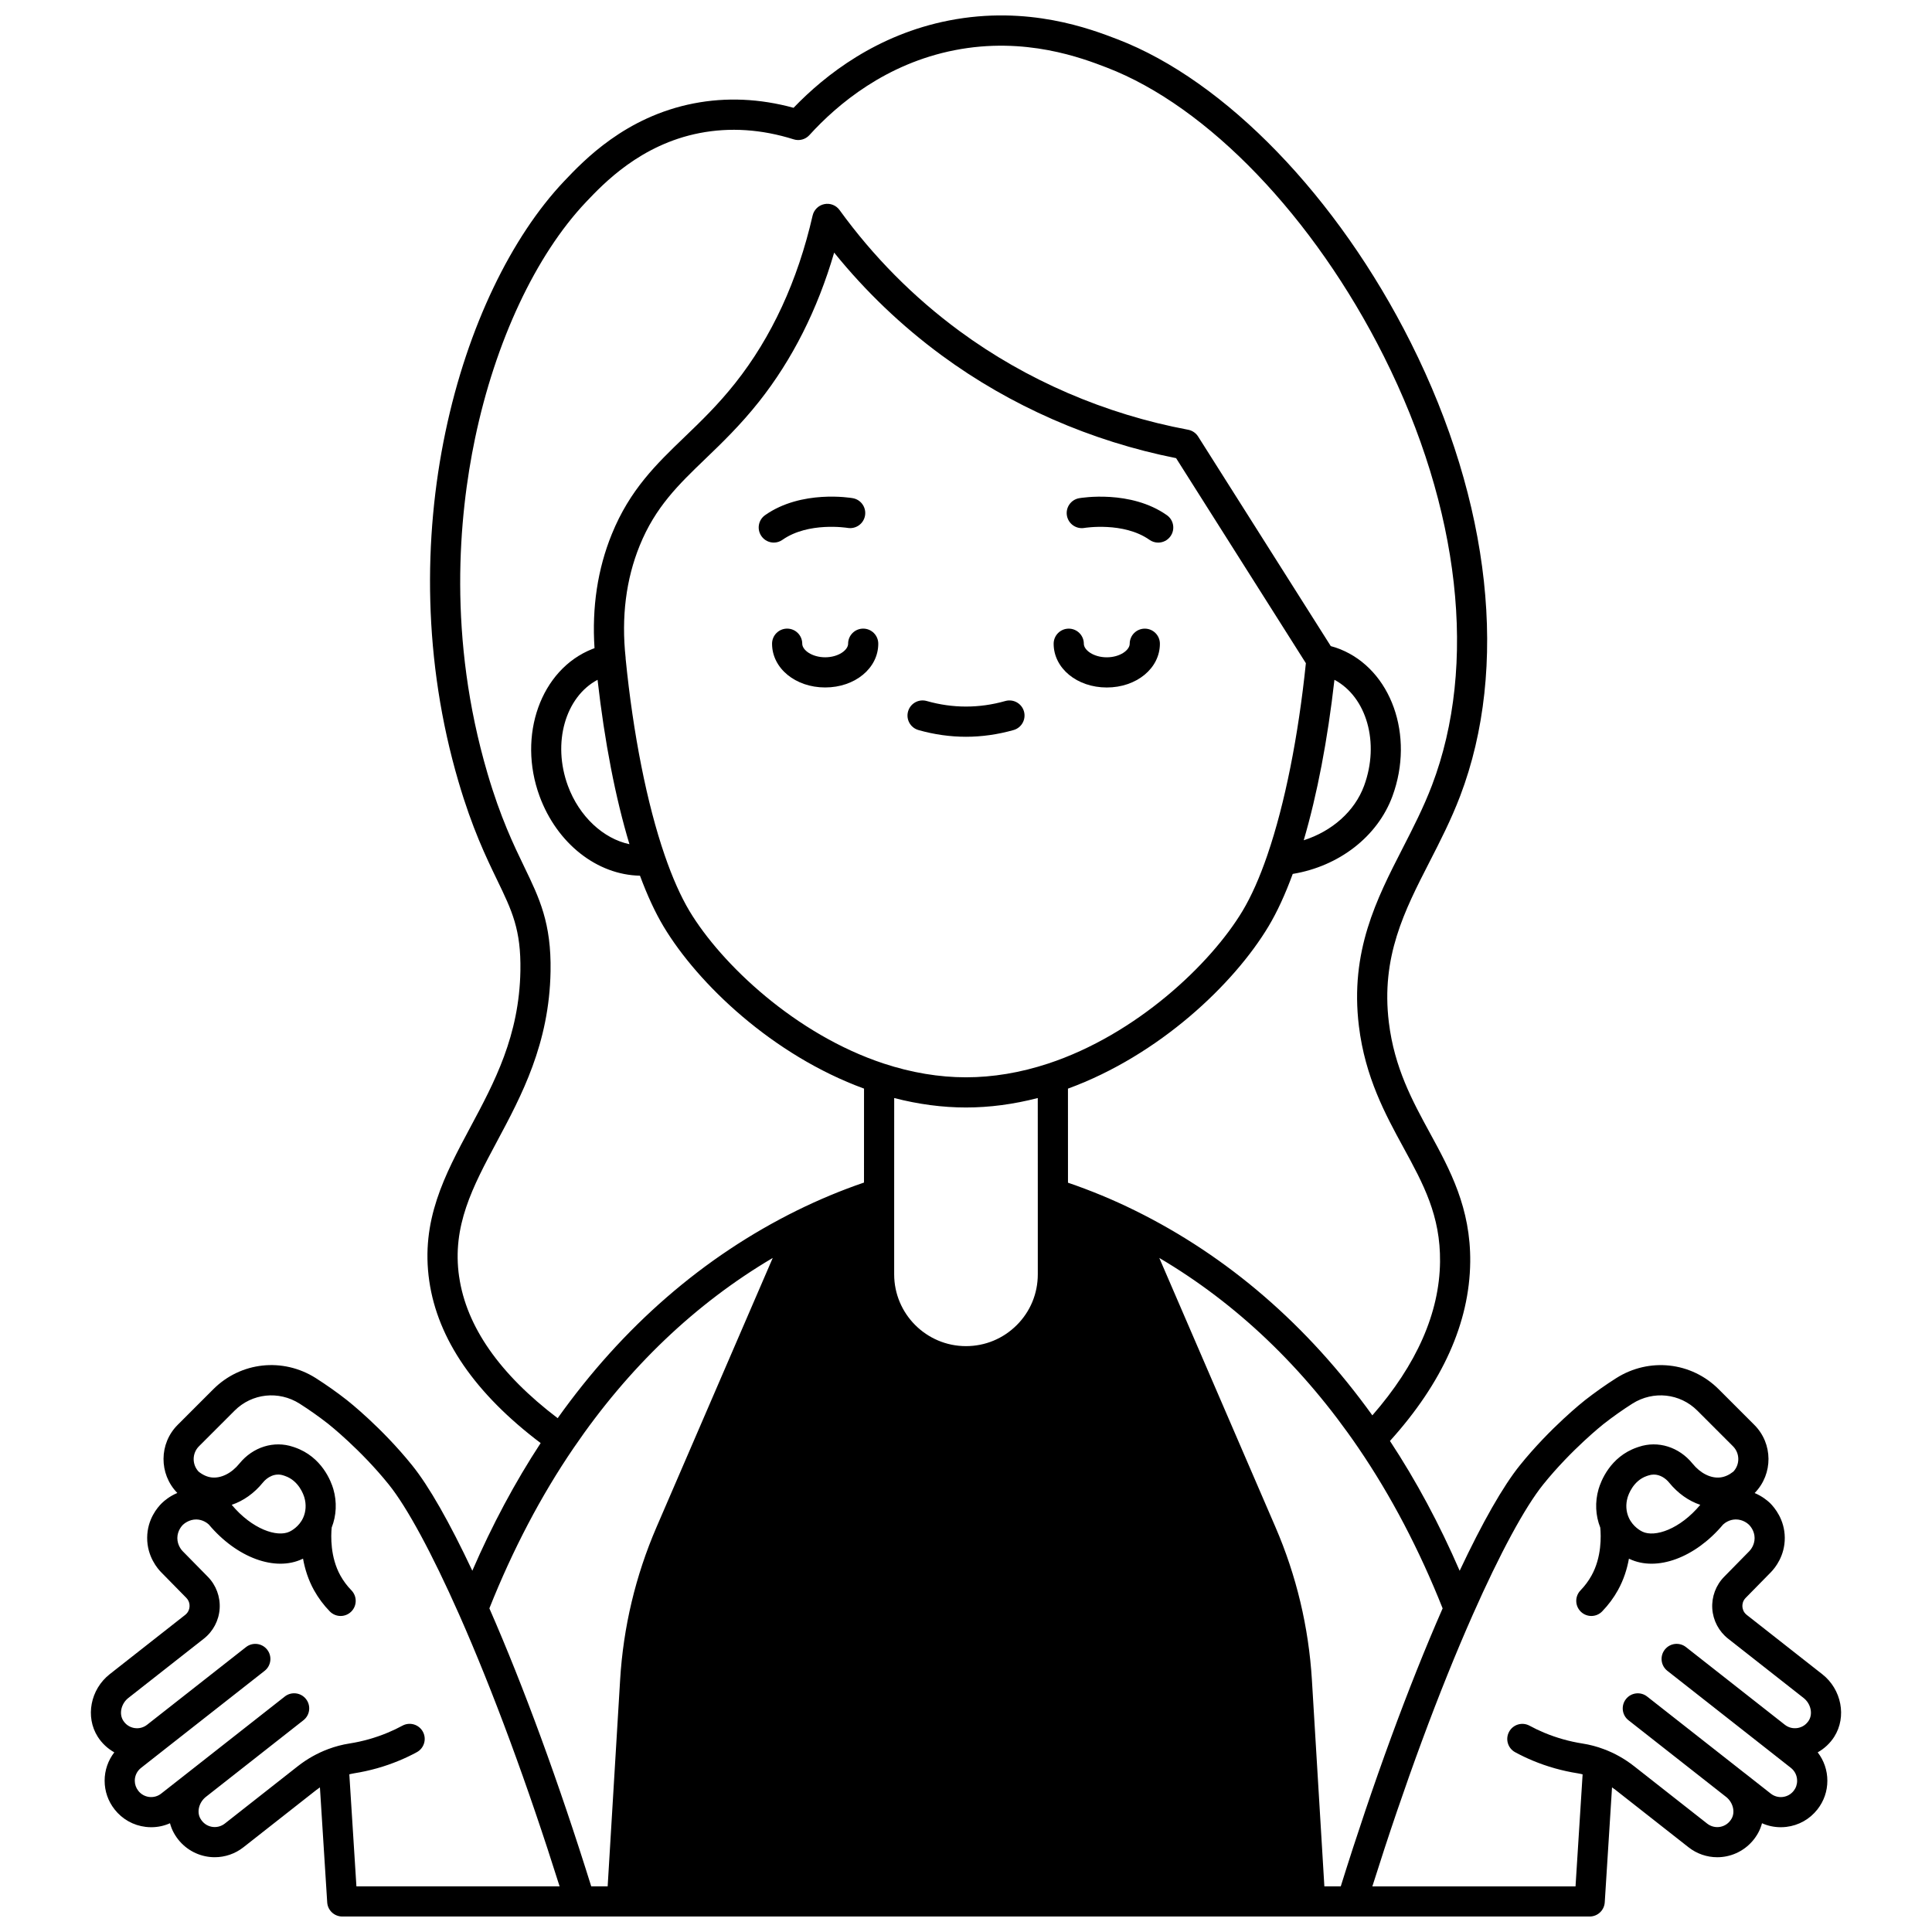 <?xml version="1.0" encoding="UTF-8"?>
<!-- Uploaded to: ICON Repo, www.iconrepo.com, Generator: ICON Repo Mixer Tools -->
<svg width="800px" height="800px" version="1.1" viewBox="144 144 512 512" xmlns="http://www.w3.org/2000/svg">
 <defs>
  <clipPath id="a">
   <path d="m168 148.09h464v503.81h-464z"/>
  </clipPath>
 </defs>
 <path d="m431.36 283.91c0.102-0.02 10.395-1.688 17.273 3.156 0.699 0.492 1.504 0.73 2.297 0.73 1.258 0 2.496-0.59 3.273-1.699 1.27-1.805 0.84-4.301-0.969-5.57-9.621-6.773-22.688-4.594-23.242-4.5-2.172 0.379-3.621 2.441-3.25 4.613 0.379 2.176 2.441 3.633 4.617 3.269z"/>
 <path d="m349.06 287.79c0.793 0 1.598-0.234 2.297-0.73 6.863-4.824 17.082-3.188 17.266-3.16 2.168 0.371 4.238-1.082 4.617-3.254 0.379-2.176-1.074-4.246-3.25-4.625-0.551-0.098-13.598-2.277-23.227 4.496-1.809 1.27-2.242 3.766-0.969 5.57 0.773 1.109 2.012 1.703 3.266 1.703z"/>
 <path d="m387.4 337.47c4.16 1.184 8.402 1.781 12.598 1.781 4.191 0 8.434-0.602 12.605-1.781 2.125-0.602 3.359-2.812 2.758-4.938s-2.812-3.356-4.938-2.758c-6.926 1.965-13.938 1.961-20.836 0-2.129-0.605-4.336 0.629-4.938 2.754-0.609 2.129 0.625 4.336 2.75 4.941z"/>
 <path d="m437.31 326.19c7.891 0 14.074-5.094 14.074-11.594 0-2.207-1.789-4-4-4-2.207 0-4 1.789-4 4 0 1.699-2.598 3.598-6.078 3.598-3.477 0-6.078-1.898-6.078-3.598 0-2.207-1.789-4-4-4-2.207 0-4 1.789-4 4 0.008 6.5 6.191 11.594 14.082 11.594z"/>
 <path d="m368.76 314.59c0 1.699-2.602 3.598-6.078 3.598-3.477 0-6.078-1.898-6.078-3.598 0-2.207-1.789-4-4-4-2.207 0-4 1.789-4 4 0 6.504 6.184 11.594 14.074 11.594s14.074-5.094 14.074-11.594c0-2.207-1.789-4-4-4-2.203 0.004-3.992 1.793-3.992 4z"/>
 <g clip-path="url(#a)">
  <path d="m626.91 587.68-20.004-15.715c-0.926-0.727-1.121-1.684-1.152-2.188s0.035-1.477 0.867-2.32l6.668-6.789c1.125-1.152 3.734-4.356 3.695-9.172-0.039-4.797-2.703-7.965-3.906-9.168-0.688-0.656-2.082-1.816-4.074-2.656 0.016-0.016 0.027-0.035 0.043-0.055 4.867-5.016 4.828-13.047-0.129-18.004l-9.445-9.445c-7.266-7.266-18.43-8.477-27.16-2.949-2.766 1.754-5.539 3.711-8.254 5.828-0.371 0.293-9.227 7.281-17.301 17.301-4.441 5.516-9.895 15.086-15.934 27.922-5.356-12.363-11.543-23.891-18.473-34.402 13.922-15.41 21.086-31.344 21.27-47.406 0.156-14.332-5.356-24.441-10.688-34.219-4.621-8.477-9.402-17.238-10.875-29.301-2.117-17.371 4.141-29.574 10.762-42.496 2.828-5.519 5.754-11.227 8.148-17.523 12.93-33.98 8.16-77.758-13.09-120.11-19.383-38.633-49.164-69.438-77.719-80.395-7.086-2.723-23.68-9.102-44.707-4.981-18.984 3.723-32.633 14.266-41.152 23.133-8.957-2.449-17.848-2.84-26.465-1.164-18.152 3.539-29.105 15.098-34.387 20.668-27.625 29.203-46.805 94.887-27.941 159.09 3.637 12.387 7.301 19.973 10.246 26.066 3.953 8.188 6.34 13.125 6.156 24.035-0.301 17.242-6.879 29.539-13.246 41.43-6.805 12.719-13.234 24.734-10.902 40.809 2.238 15.402 12.168 29.828 29.516 42.926-6.773 10.34-12.84 21.676-18.109 33.832-6.059-12.863-11.512-22.438-15.938-27.918-8.062-10.02-16.93-17.012-17.305-17.305-2.633-2.062-5.406-4.019-8.242-5.828-8.727-5.527-19.895-4.312-27.156 2.949l-9.445 9.445c-4.953 4.953-4.996 12.977-0.145 17.992 0.016 0.02 0.027 0.039 0.047 0.059-2.019 0.848-3.414 2.031-4.102 2.699-1.152 1.129-3.844 4.273-3.883 9.133-0.043 5.023 2.852 8.316 3.715 9.184l6.652 6.773c0.824 0.844 0.895 1.816 0.863 2.324-0.031 0.504-0.227 1.461-1.145 2.188l-20.012 15.723c-5.125 4.031-6.519 11.309-3.172 16.574 1.109 1.742 2.629 3.148 4.387 4.141-1.645 2.129-2.562 4.742-2.562 7.508 0 2.781 0.914 5.414 2.641 7.613 2.035 2.594 4.957 4.238 8.234 4.629 0.496 0.059 0.992 0.09 1.48 0.09 1.723 0 3.41-0.359 4.965-1.055 0.238 0.887 0.57 1.754 1.027 2.574 1.766 3.207 4.816 5.457 8.367 6.18 0.82 0.168 1.645 0.25 2.465 0.25 2.738 0 5.418-0.914 7.606-2.637l19.34-15.199c0.305-0.238 0.617-0.453 0.93-0.672l1.93 30.477c0.133 2.106 1.879 3.746 3.992 3.746h63.02 0.012 0.012 204.49 0.012 0.012 63.02c2.109 0 3.856-1.641 3.992-3.746l1.93-30.477c0.312 0.219 0.625 0.434 0.926 0.672l19.352 15.203c2.191 1.723 4.867 2.637 7.606 2.637 0.816 0 1.637-0.082 2.449-0.246 3.551-0.719 6.606-2.969 8.383-6.18 0.457-0.824 0.789-1.691 1.027-2.582 1.559 0.695 3.246 1.055 4.969 1.055 0.496 0 0.992-0.031 1.492-0.09 3.269-0.391 6.191-2.035 8.227-4.629 1.723-2.195 2.633-4.824 2.633-7.606 0-2.769-0.918-5.387-2.562-7.516 1.766-0.992 3.289-2.402 4.398-4.152 3.332-5.266 1.93-12.547-3.191-16.562zm-131.94 56.223-3.301-54.691c-0.852-14-4.098-27.629-9.656-40.508l-30.789-71.336c20.461 12.066 38.18 28.953 52.766 50.344 0.008 0.008 0.012 0.02 0.02 0.027v0.004c8.629 12.652 16.121 26.949 22.301 42.492-9.102 20.758-18.398 46.125-26.996 73.668zm-194.29 0c-8.59-27.523-17.887-52.895-26.992-73.676 6.203-15.578 13.703-29.875 22.328-42.504 14.574-21.383 32.293-38.273 52.766-50.355l-30.801 71.34c-5.562 12.891-8.809 26.52-9.645 40.508l-3.301 54.688zm1.68-319.75c1.859 16.414 4.742 31.281 8.449 43.57-6.894-1.457-13.309-7.324-16.312-15.484-4.191-11.402-0.652-23.562 7.863-28.086zm17.789 46.492c-4.688-13.586-8.363-32.086-10.352-52.113-0.004-0.066 0.008-0.133 0-0.199-1.164-10.805 0.094-20.816 3.738-29.766 4.156-10.234 10.289-16.133 17.387-22.961 4.348-4.18 9.273-8.922 14.199-15.133 8.848-11.168 15.535-24.434 19.938-39.527 8.324 10.289 17.887 19.43 28.508 27.242 18.172 13.367 39.613 22.762 62.109 27.227l34.395 54.34c-2 19.398-5.582 37.316-10.137 50.641-0.039 0.098-0.066 0.199-0.098 0.297-2.027 5.898-4.227 10.848-6.543 14.707-8.449 14.094-28.18 32.77-51.531 40.461-7.32 2.414-14.645 3.637-21.766 3.637-7.113 0-14.438-1.223-21.77-3.637-23.352-7.691-43.082-26.367-51.527-40.457-2.316-3.883-4.519-8.848-6.551-14.758zm177.49-46.488c8.516 4.523 12.051 16.684 7.859 28.078-2.492 6.773-8.484 12.043-16 14.445 3.559-12.105 6.336-26.59 8.141-42.523zm-78.613 157.55c0 5.09-1.977 9.867-5.574 13.457-3.598 3.594-8.375 5.574-13.457 5.574-10.496 0-19.031-8.539-19.031-19.031v-21.422l0.008-25.297c6.391 1.656 12.77 2.508 19.023 2.508 6.262 0 12.637-0.852 19.023-2.508l0.008 25.297zm-153.35 0.664c-1.953-13.473 3.606-23.859 10.039-35.887 6.496-12.137 13.855-25.891 14.188-45.066 0.219-12.812-2.945-19.359-6.949-27.652-2.816-5.832-6.324-13.086-9.773-24.844-10.547-35.902-7.617-68.039-3.305-88.676 5.391-25.781 16.098-48.621 29.395-62.676 4.691-4.949 14.457-15.25 30.094-18.301 8.074-1.574 16.477-1.016 24.973 1.66 1.484 0.469 3.113 0.027 4.16-1.125 7.531-8.297 20.324-18.938 38.492-22.504 18.766-3.68 33.855 2.121 40.301 4.598 26.773 10.273 54.91 39.594 73.438 76.516 20.246 40.352 24.898 81.789 12.766 113.68-2.238 5.883-5.062 11.391-7.793 16.719-6.879 13.426-13.996 27.309-11.582 47.109 1.656 13.582 7.043 23.453 11.793 32.164 5.285 9.688 9.848 18.055 9.711 30.301-0.156 13.566-6.195 27.242-17.938 40.699-17.199-23.922-38.352-42.184-62.938-54.305-5.809-2.867-11.762-5.32-17.723-7.356l-0.008-24.926c24.184-8.848 43.988-27.723 53.137-42.984 2.285-3.809 4.441-8.484 6.43-13.918 12.27-2.023 22.484-9.902 26.422-20.594 5.918-16.078-0.32-33.562-13.898-38.977-0.766-0.309-1.574-0.574-2.438-0.801l-35.16-55.547c-0.594-0.938-1.551-1.586-2.644-1.793-21.949-4.102-42.891-13.141-60.562-26.141-12.172-8.949-22.875-19.742-31.816-32.082-0.918-1.27-2.492-1.887-4.035-1.57-1.535 0.312-2.75 1.496-3.102 3.023-3.957 17.285-10.855 32.223-20.496 44.391-4.59 5.789-9.105 10.137-13.477 14.34-7.434 7.152-14.453 13.906-19.25 25.711-3.754 9.219-5.289 19.367-4.578 30.211-0.223 0.078-0.441 0.164-0.656 0.25-13.578 5.414-19.816 22.898-13.906 38.98 4.644 12.605 15.285 20.855 26.609 21.066 1.934 5.219 4.023 9.73 6.238 13.441 9.148 15.262 28.953 34.137 53.137 42.984l-0.008 24.898c-5.941 2.027-11.887 4.5-17.715 7.371-24.859 12.273-46.184 30.801-63.465 55.07-15.414-11.707-24.191-24.301-26.105-37.461zm-29.102 131.84c0.43-0.094 0.855-0.203 1.289-0.27 4.102-0.648 8.117-1.777 11.926-3.367 1.637-0.68 3.211-1.43 4.68-2.231 1.938-1.055 2.652-3.484 1.598-5.422-1.055-1.938-3.484-2.656-5.422-1.598-1.223 0.668-2.543 1.297-3.922 1.867-3.227 1.344-6.625 2.305-10.094 2.852-1.918 0.297-3.816 0.797-5.644 1.484-2.894 1.082-5.606 2.609-8.066 4.539l-19.344 15.203c-1 0.785-2.289 1.09-3.535 0.836-1.266-0.258-2.312-1.039-2.961-2.211-0.984-1.773-0.328-4.285 1.5-5.715l25.84-20.301c1.734-1.363 2.039-3.879 0.672-5.613-1.363-1.734-3.875-2.035-5.613-0.672l-25.836 20.297s-0.004 0-0.004 0.004l-6.918 5.426c-0.902 0.715-2.027 1.027-3.176 0.895-1.148-0.137-2.172-0.715-2.887-1.625-0.613-0.781-0.938-1.707-0.938-2.68 0-1.336 0.605-2.574 1.664-3.402l6.547-5.148 0.004-0.004 26.195-20.566c1.734-1.363 2.039-3.879 0.676-5.613-1.363-1.738-3.879-2.039-5.613-0.676l-26.203 20.574c-0.973 0.766-2.18 1.07-3.406 0.867-1.219-0.207-2.262-0.906-2.934-1.965-1.152-1.809-0.539-4.5 1.363-5.996l20.016-15.719c2.457-1.934 3.981-4.836 4.184-7.957 0.199-3.125-0.941-6.203-3.133-8.441l-6.68-6.797c-0.145-0.145-1.418-1.477-1.402-3.492 0.016-1.957 1.23-3.242 1.473-3.481 0.25-0.242 1.617-1.445 3.582-1.422 1.703 0.035 2.887 0.973 3.277 1.332 7.418 8.82 17.602 12.57 24.824 9.129 0.047-0.023 0.102-0.051 0.152-0.074 0.48 2.672 1.359 5.566 2.91 8.363 1.148 2.059 2.559 3.953 4.188 5.621 0.785 0.801 1.82 1.207 2.863 1.207 1.008 0 2.016-0.379 2.793-1.137 1.582-1.543 1.609-4.074 0.07-5.656-1.137-1.164-2.125-2.488-2.926-3.926-2.703-4.875-2.516-10.5-2.305-12.711 1.262-3.199 1.43-6.789 0.438-10.195-0.57-1.961-2.996-8.555-10.227-11.051l-0.441-0.148c-5.066-1.707-10.648 0.031-14.219 4.43-2.098 2.586-4.844 3.953-7.352 3.684-1.184-0.133-2.348-0.656-3.469-1.547-1.77-1.895-1.746-4.867 0.102-6.715l9.445-9.445c4.602-4.598 11.684-5.359 17.219-1.852 2.609 1.66 5.168 3.469 7.598 5.371 0.082 0.066 8.543 6.75 16.012 16.027 4.844 5.996 11.477 18.262 18.688 34.531 8.938 20.199 18.102 45 26.609 72h-53.848zm-12.234-67.988c-1.078 2.391-3.191 3.484-3.613 3.684-3.301 1.57-9.922-0.66-15.32-7.113 3.07-1.031 5.953-3.055 8.258-5.898 1.148-1.418 3.188-2.652 5.465-1.887l0.414 0.141c3.66 1.262 4.91 4.981 5.121 5.715 0.531 1.82 0.414 3.727-0.324 5.359zm395 72.367c-0.715 0.91-1.738 1.488-2.887 1.625-1.145 0.141-2.281-0.18-3.191-0.898l-6.867-5.398-0.004-0.004-0.008-0.004h-0.004c-0.051-0.039-0.105-0.082-0.16-0.121l-25.711-20.191c-1.734-1.363-4.25-1.062-5.613 0.676-1.363 1.734-1.062 4.25 0.676 5.613l25.848 20.301c0.035 0.027 0.074 0.059 0.113 0.086 1.734 1.445 2.348 3.894 1.387 5.633-0.645 1.168-1.699 1.953-2.969 2.211-1.242 0.25-2.527-0.055-3.527-0.84l-19.355-15.207c-2.484-1.949-5.199-3.477-8.051-4.531-1.812-0.688-3.711-1.188-5.641-1.488-3.481-0.547-6.883-1.508-10.113-2.852-1.348-0.559-2.66-1.188-3.91-1.867-1.938-1.059-4.367-0.344-5.422 1.598-1.059 1.938-0.344 4.367 1.598 5.422 1.492 0.812 3.062 1.562 4.664 2.231 3.816 1.59 7.832 2.723 11.945 3.367 0.43 0.066 0.852 0.172 1.273 0.266l-1.879 29.699h-53.844c8.516-27.023 17.68-51.824 26.617-72.004 7.184-16.234 13.816-28.5 18.68-34.535 7.477-9.277 15.926-15.961 16-16.02 2.504-1.953 5.062-3.758 7.606-5.375 5.543-3.512 12.625-2.75 17.223 1.848l9.445 9.445c1.848 1.848 1.875 4.824 0.102 6.715-1.121 0.887-2.285 1.414-3.477 1.547-2.508 0.285-5.258-1.094-7.356-3.684-3.57-4.398-9.148-6.137-14.207-4.434l-0.488 0.164c-7.184 2.481-9.613 9.07-10.191 11.039-0.996 3.422-0.82 7.016 0.449 10.207 0.211 2.219 0.395 7.832-2.32 12.707-0.777 1.41-1.762 2.731-2.922 3.934-1.535 1.586-1.492 4.117 0.098 5.652 0.777 0.75 1.777 1.125 2.777 1.125 1.047 0 2.09-0.406 2.875-1.219 1.648-1.707 3.055-3.598 4.168-5.613 1.555-2.797 2.438-5.688 2.918-8.355 0.047 0.023 0.094 0.047 0.137 0.066 7.234 3.449 17.41-0.301 24.82-9.113 0.516-0.469 1.664-1.309 3.293-1.344h0.094c1.809 0 3.066 1.012 3.465 1.395 0.348 0.348 1.48 1.621 1.496 3.508 0.016 1.898-1.086 3.18-1.414 3.512l-6.656 6.777c-2.199 2.234-3.344 5.312-3.144 8.441 0.199 3.125 1.73 6.027 4.191 7.961l20.004 15.715c1.902 1.492 2.519 4.184 1.371 5.992-0.676 1.062-1.719 1.758-2.938 1.965-1.223 0.207-2.434-0.098-3.41-0.863l-0.004-0.004c-0.004 0-0.004-0.004-0.004-0.004l-26.184-20.57c-1.738-1.367-4.25-1.062-5.613 0.672s-1.062 4.25 0.672 5.613l26.184 20.566c0.004 0 0.004 0.004 0.004 0.004l6.551 5.152c1.055 0.824 1.656 2.07 1.656 3.41 0.012 0.984-0.309 1.906-0.914 2.68zm-43.688-72.383c-0.742-1.625-0.859-3.523-0.328-5.34 0.215-0.734 1.473-4.457 5.086-5.707l0.461-0.152c0.48-0.16 0.949-0.234 1.402-0.234 1.688 0 3.148 1.008 4.055 2.121 2.309 2.844 5.188 4.871 8.262 5.902-5.391 6.457-12.016 8.691-15.332 7.109-0.414-0.195-2.516-1.289-3.606-3.699z"/>
 </g>
</svg>